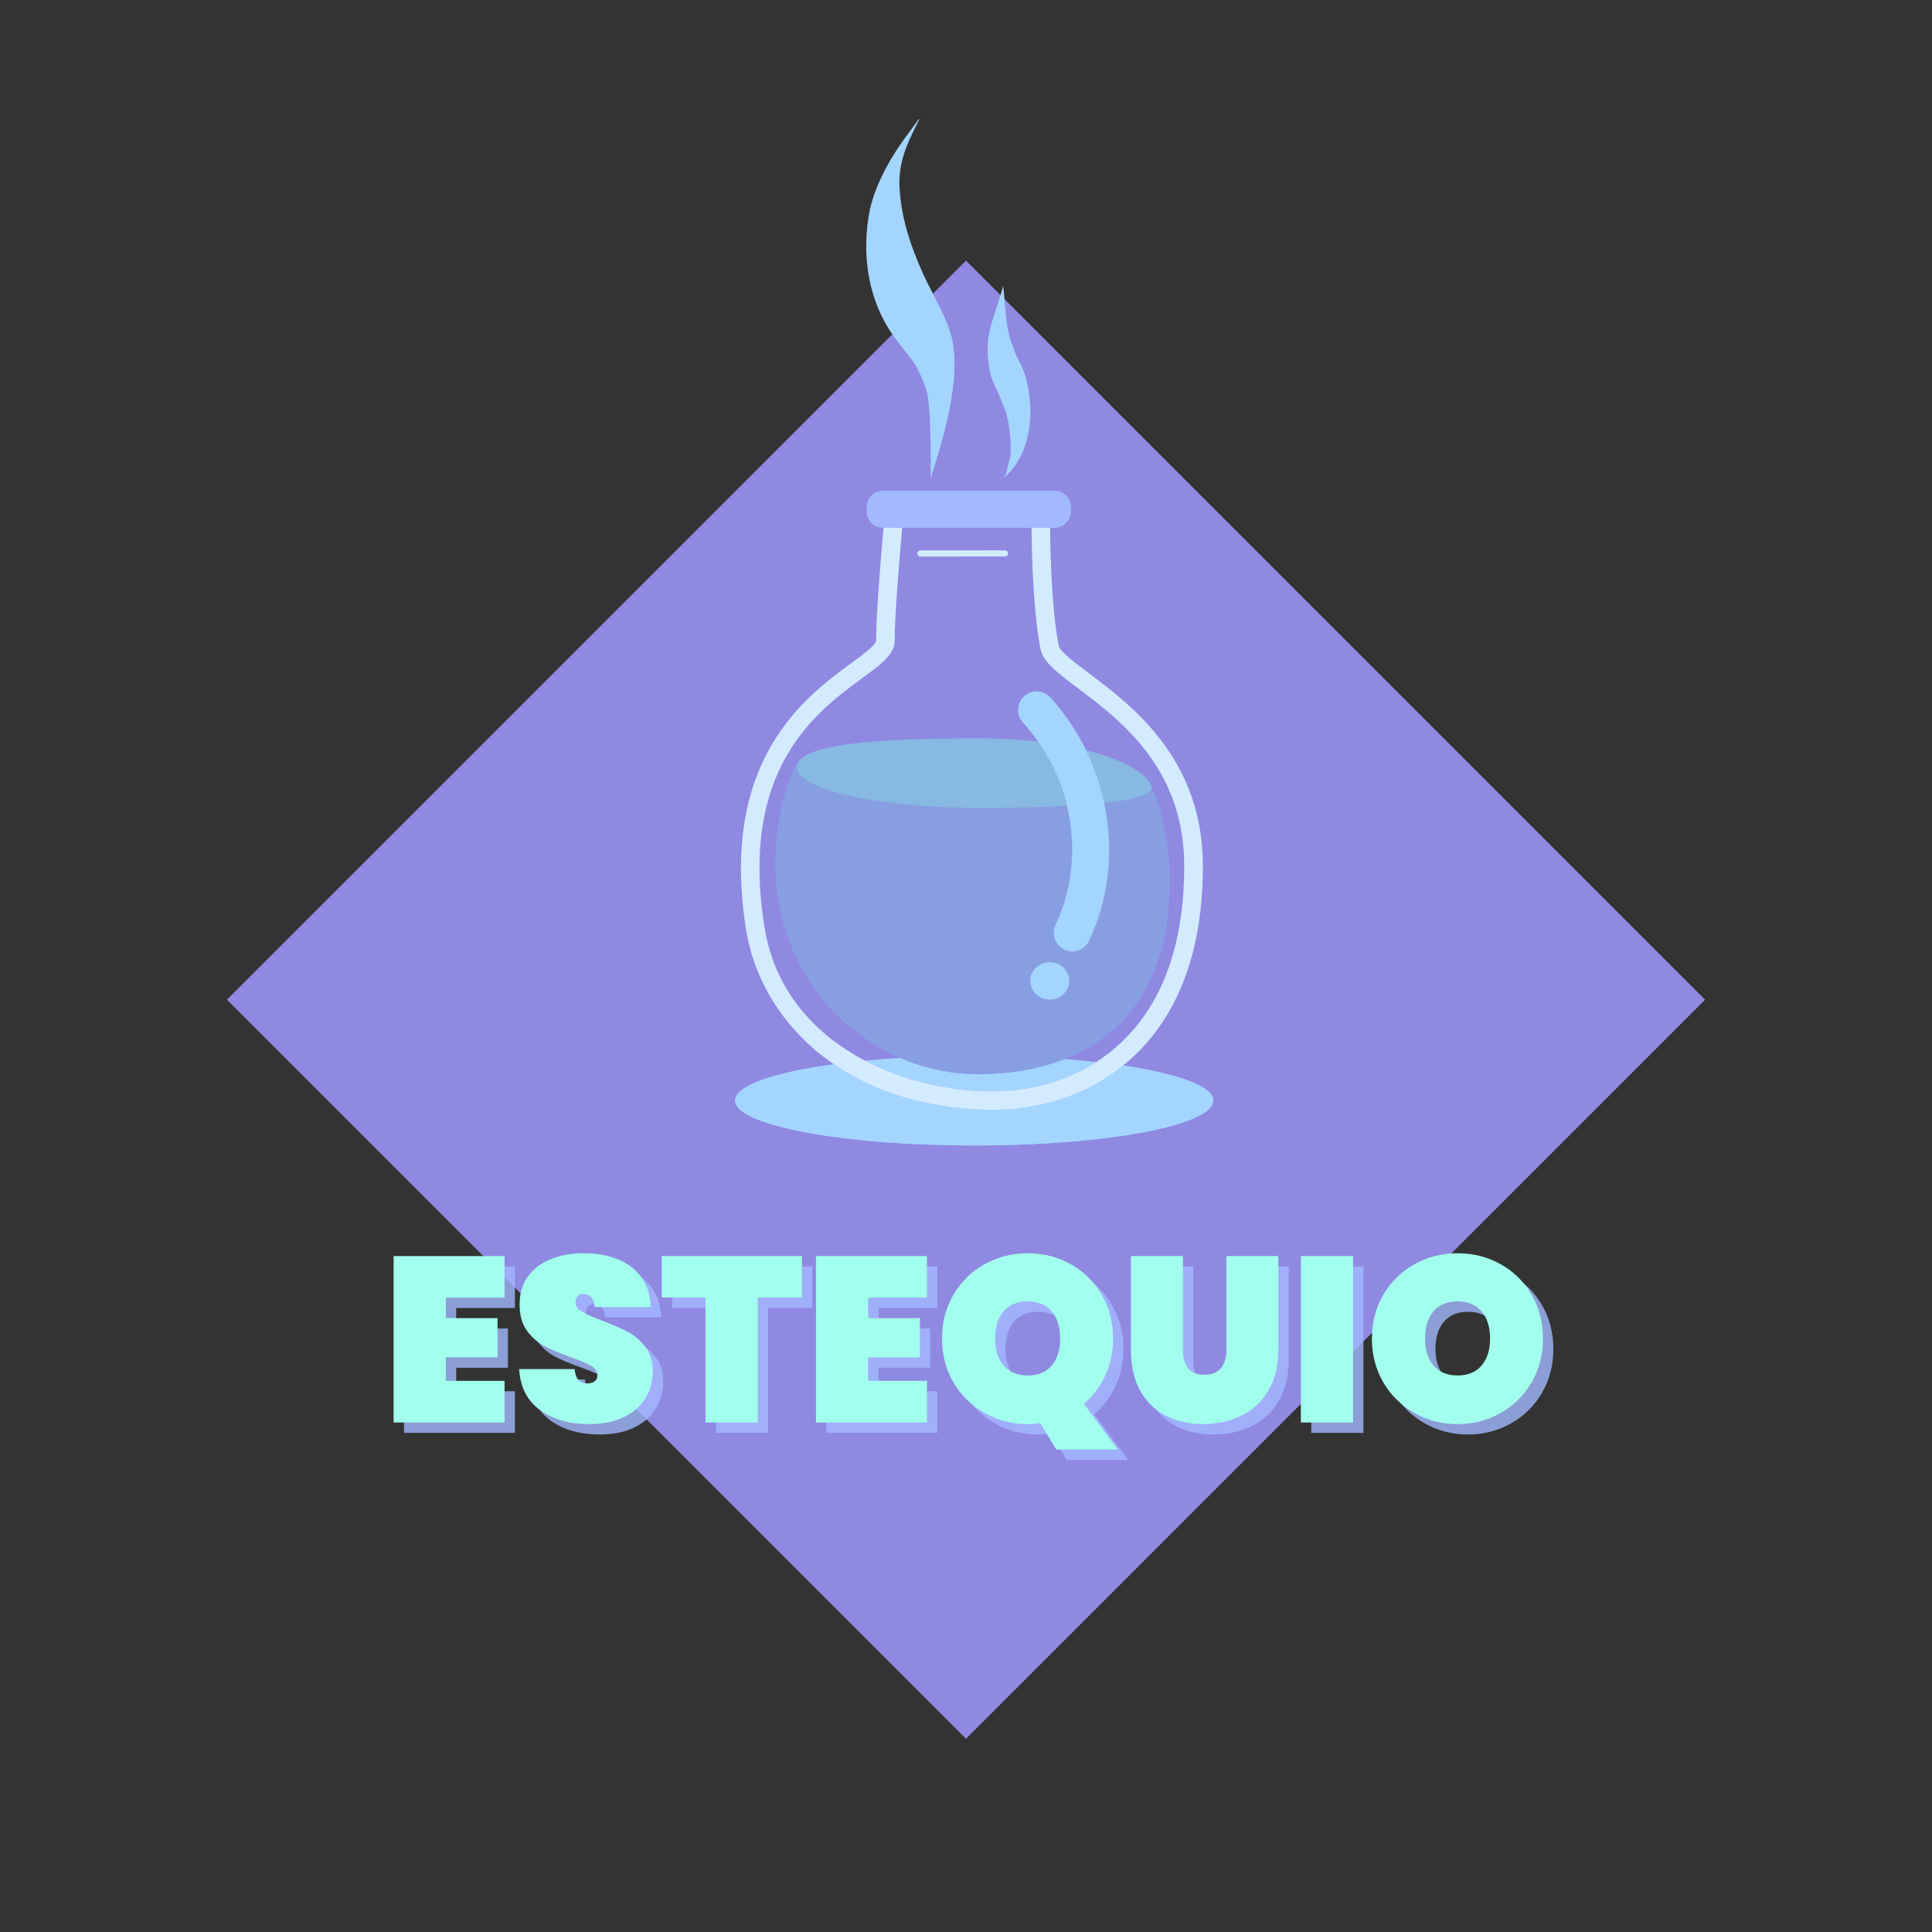 <svg xmlns="http://www.w3.org/2000/svg" xmlns:xlink="http://www.w3.org/1999/xlink" width="500" zoomAndPan="magnify" viewBox="0 0 375 375" height="500" preserveAspectRatio="xMidYMid meet" version="1.0"><rect x="0" y="0" width="375" height="375" fill="#333333" stroke="none"/><defs><g/><clipPath id="b247506649"><path d="M 44 50 L 331 50 L 331 338 L 44 338 Z M 44 50 " clip-rule="nonzero"/></clipPath><clipPath id="e5a7c4c9aa"><path d="M 44.043 194.039 L 187.5 50.582 L 330.961 194.039 L 187.5 337.496 Z M 44.043 194.039 " clip-rule="nonzero"/></clipPath><clipPath id="e16a2d8bb3"><path d="M 0 0.398 L 286.961 0.398 L 286.961 287.68 L 0 287.68 Z M 0 0.398 " clip-rule="nonzero"/></clipPath><clipPath id="172b6ac397"><path d="M 0.043 144.039 L 143.5 0.582 L 286.961 144.039 L 143.5 287.496 Z M 0.043 144.039 " clip-rule="nonzero"/></clipPath><clipPath id="1073e50af7"><rect x="0" width="287" y="0" height="288"/></clipPath><clipPath id="cec2b694eb"><path d="M 142 206 L 235.492 206 L 235.492 222.617 L 142 222.617 Z M 142 206 " clip-rule="nonzero"/></clipPath><clipPath id="57e38143f9"><path d="M 168 23.148 L 186 23.148 L 186 93 L 168 93 Z M 168 23.148 " clip-rule="nonzero"/></clipPath></defs><g clip-path="url(#b247506649)"><g clip-path="url(#e5a7c4c9aa)"><g transform="matrix(1, 0, 0, 1, 44, 50)"><g clip-path="url(#1073e50af7)"><g clip-path="url(#e16a2d8bb3)"><g clip-path="url(#172b6ac397)"><path fill="#8f89e2" d="M 0.043 144.039 L 143.5 0.582 L 286.961 144.039 L 143.5 287.496 Z M 0.043 144.039 " fill-opacity="1" fill-rule="nonzero"/></g></g></g></g></g></g><path fill="#889ee2" d="M 223.406 152.555 C 223.426 152.629 223.461 152.695 223.477 152.766 C 223.844 154.215 220.312 155.227 214.336 155.879 C 216.23 164.82 215.348 174.25 211.395 182.609 C 210.777 183.914 209.484 184.672 208.133 184.672 C 207.617 184.672 207.094 184.559 206.598 184.328 C 204.797 183.473 204.027 181.324 204.879 179.523 C 208.293 172.316 208.945 164.133 207.109 156.43 C 202.152 156.695 196.363 156.816 190.133 156.816 C 171.055 156.816 154.688 153.418 154.688 148.859 C 154.688 148.547 154.77 148.254 154.922 147.973 C 153.738 149.391 152.922 151.684 151.934 155.738 C 146.25 179.129 157.934 198.086 174.695 205.336 C 179.371 207.359 184.438 208.469 189.645 208.512 C 195.766 208.512 201.574 207.578 206.707 205.555 C 218.734 200.805 227.051 190.004 227.051 170.805 C 227.031 163.352 225.309 156.359 223.406 152.555 Z M 203.758 193.992 C 201.688 193.992 200 192.379 200 190.391 C 200 188.398 201.68 186.785 203.758 186.785 C 205.832 186.785 207.516 188.398 207.516 190.391 C 207.516 192.375 205.828 193.992 203.758 193.992 Z M 203.758 193.992 " fill-opacity="1" fill-rule="nonzero"/><path fill="#889ee2" d="M 222.75 151.391 C 222.375 150.914 221.879 150.438 221.25 149.965 C 221.82 150.312 222.324 150.723 222.676 151.258 C 222.699 151.301 222.727 151.352 222.75 151.391 Z M 222.75 151.391 " fill-opacity="1" fill-rule="nonzero"/><path fill="#87b9e2" d="M 223.406 152.555 C 223.191 152.129 222.969 151.738 222.75 151.391 C 223.055 151.781 223.273 152.168 223.406 152.555 Z M 223.406 152.555 " fill-opacity="1" fill-rule="nonzero"/><path fill="#87b9e2" d="M 214.336 155.879 C 213.727 153.016 212.832 150.211 211.664 147.504 C 211.387 146.867 211.109 146.234 210.805 145.609 C 215.523 146.801 219.105 148.344 221.254 149.969 C 221.879 150.438 222.383 150.914 222.754 151.395 C 222.973 151.738 223.195 152.129 223.41 152.559 C 223.43 152.633 223.465 152.699 223.48 152.77 C 223.84 154.215 220.312 155.227 214.336 155.879 Z M 214.336 155.879 " fill-opacity="1" fill-rule="nonzero"/><path fill="#87b9e2" d="M 207.102 156.43 C 202.145 156.695 196.355 156.816 190.125 156.816 C 171.043 156.816 154.68 153.418 154.68 148.859 C 154.68 148.547 154.762 148.254 154.914 147.973 C 156.945 144.172 172.359 143.297 190.129 143.297 C 194.207 143.297 198.004 143.535 201.477 143.938 C 202.574 145.508 203.543 147.145 204.375 148.848 C 205.562 151.285 206.477 153.832 207.102 156.43 Z M 207.102 156.43 " fill-opacity="1" fill-rule="nonzero"/><path fill="#a3d5ff" d="M 212.824 206.129 C 204.746 211.352 196.055 211.992 191.086 211.816 C 183.188 211.539 174.992 209.582 167.895 205.867 C 170.062 205.656 172.332 205.477 174.68 205.336 C 179.359 207.359 184.426 208.469 189.629 208.512 C 195.754 208.512 201.559 207.578 206.695 205.555 C 208.816 205.723 210.867 205.914 212.824 206.129 Z M 212.824 206.129 " fill-opacity="1" fill-rule="nonzero"/><path fill="#a3d5ff" d="M 207.516 190.387 C 207.516 190.863 207.422 191.324 207.23 191.766 C 207.039 192.207 206.766 192.594 206.414 192.934 C 206.062 193.27 205.656 193.531 205.195 193.715 C 204.734 193.898 204.258 193.988 203.758 193.988 C 203.258 193.988 202.781 193.898 202.32 193.715 C 201.859 193.531 201.453 193.27 201.102 192.934 C 200.746 192.594 200.477 192.207 200.285 191.766 C 200.094 191.324 200 190.863 200 190.387 C 200 189.906 200.094 189.449 200.285 189.008 C 200.477 188.566 200.746 188.176 201.102 187.84 C 201.453 187.5 201.859 187.238 202.32 187.059 C 202.781 186.875 203.258 186.781 203.758 186.781 C 204.258 186.781 204.734 186.875 205.195 187.059 C 205.656 187.238 206.062 187.5 206.414 187.84 C 206.766 188.176 207.039 188.566 207.23 189.008 C 207.422 189.449 207.516 189.906 207.516 190.387 Z M 207.516 190.387 " fill-opacity="1" fill-rule="nonzero"/><g clip-path="url(#cec2b694eb)"><path fill="#a3d5ff" d="M 235.5 213.613 C 235.5 218.43 214.727 222.332 189.098 222.332 C 163.469 222.332 142.695 218.43 142.695 213.613 C 142.695 210.715 150.234 208.152 161.824 206.57 C 169.699 211.977 179.656 215.02 190.953 215.422 C 191.438 215.438 191.961 215.449 192.516 215.449 C 198.852 215.449 209.066 214.082 218.016 206.809 C 228.668 208.402 235.5 210.855 235.5 213.613 Z M 235.5 213.613 " fill-opacity="1" fill-rule="nonzero"/><path fill="#a3d5ff" d="M 235.5 213.613 C 235.5 218.43 214.727 222.332 189.098 222.332 C 163.469 222.332 142.695 218.43 142.695 213.613 C 142.695 210.715 150.234 208.152 161.824 206.57 C 169.699 211.977 179.656 215.02 190.953 215.422 C 191.438 215.438 191.961 215.449 192.516 215.449 C 198.852 215.449 209.066 214.082 218.016 206.809 C 228.668 208.402 235.5 210.855 235.5 213.613 Z M 235.5 213.613 " fill-opacity="1" fill-rule="nonzero"/></g><path fill="#a3d5ff" d="M 207.516 190.387 C 207.516 190.863 207.422 191.324 207.23 191.766 C 207.039 192.207 206.766 192.594 206.414 192.934 C 206.062 193.27 205.656 193.531 205.195 193.715 C 204.734 193.898 204.258 193.988 203.758 193.988 C 203.258 193.988 202.781 193.898 202.32 193.715 C 201.859 193.531 201.453 193.27 201.102 192.934 C 200.746 192.594 200.477 192.207 200.285 191.766 C 200.094 191.324 200 190.863 200 190.387 C 200 189.906 200.094 189.449 200.285 189.008 C 200.477 188.566 200.746 188.176 201.102 187.84 C 201.453 187.5 201.859 187.238 202.32 187.059 C 202.781 186.875 203.258 186.781 203.758 186.781 C 204.258 186.781 204.734 186.875 205.195 187.059 C 205.656 187.238 206.062 187.5 206.414 187.84 C 206.766 188.176 207.039 188.566 207.23 189.008 C 207.422 189.449 207.516 189.906 207.516 190.387 Z M 207.516 190.387 " fill-opacity="1" fill-rule="nonzero"/><path fill="#a3d5ff" d="M 211.391 182.609 C 210.773 183.914 209.48 184.672 208.129 184.672 C 207.613 184.672 207.09 184.559 206.594 184.328 C 204.793 183.473 204.023 181.324 204.875 179.523 C 208.289 172.316 208.941 164.133 207.105 156.43 C 206.48 153.832 205.566 151.281 204.375 148.844 C 203.543 147.141 202.574 145.504 201.477 143.934 C 200.578 142.652 199.613 141.406 198.539 140.23 C 197.203 138.766 197.301 136.477 198.777 135.141 C 200.246 133.797 202.527 133.898 203.871 135.375 C 206.703 138.48 209.012 141.934 210.809 145.609 C 211.113 146.23 211.391 146.867 211.668 147.504 C 212.84 150.215 213.73 153.016 214.34 155.879 C 216.227 164.82 215.348 174.25 211.391 182.609 Z M 211.391 182.609 " fill-opacity="1" fill-rule="nonzero"/><g clip-path="url(#57e38143f9)"><path fill="#a3d5ff" d="M 177.707 70.875 C 178.672 72.609 179.676 75.016 180.035 76.645 C 180.715 80.465 180.664 88.645 180.645 92.816 C 182.883 85.922 185.93 75.645 185.16 68.219 C 184.793 62.938 181.48 58.199 179.238 53.305 C 176.566 47.328 174.809 41.977 174.566 35.73 C 174.523 30.598 176.543 26.93 178.828 22.418 C 177.422 24.434 175.895 26.375 174.508 28.41 C 172.02 32.117 169.895 36.211 168.867 40.574 C 167.07 49.316 168.48 58.781 173.984 65.961 C 175.18 67.629 176.578 69.156 177.707 70.875 Z M 177.707 70.875 " fill-opacity="1" fill-rule="nonzero"/></g><path fill="#a3d5ff" d="M 195.613 81.418 C 195.859 82.633 196.633 87.789 195.926 89.309 C 195.586 90.141 195.559 91.867 194.758 92.809 C 200.508 88.09 200.977 78.82 198.805 72.324 C 198.18 70.57 197.059 68.965 196.582 67.16 C 195.023 63.375 195.219 59.395 194.711 55.469 C 193.848 58.82 192.434 62.078 191.832 65.469 C 191.555 68.047 191.719 70.684 192.398 73.207 C 193.48 75.902 195.082 78.91 195.613 81.418 Z M 195.613 81.418 " fill-opacity="1" fill-rule="nonzero"/><path fill="#a3b9ff" d="M 207.852 98.426 L 207.852 99.246 C 207.852 101.016 206.422 102.441 204.66 102.441 L 171.395 102.441 C 169.629 102.441 168.199 101.008 168.199 99.246 L 168.199 98.426 C 168.199 96.66 169.633 95.234 171.395 95.234 L 204.66 95.234 C 206.422 95.23 207.852 96.66 207.852 98.426 Z M 207.852 98.426 " fill-opacity="1" fill-rule="nonzero"/><path fill="#d3ebff" d="M 233.48 168.086 C 233.48 184.012 229.07 196.336 220.379 204.723 C 219.605 205.469 218.812 206.152 218.016 206.797 C 209.066 214.074 198.852 215.438 192.516 215.438 C 191.969 215.438 191.441 215.43 190.953 215.414 C 179.656 215.012 169.699 211.965 161.824 206.562 C 160.477 205.633 159.176 204.648 157.945 203.578 C 150.902 197.453 146.25 189.312 144.852 180.656 C 139.504 147.602 156.258 135.301 165.262 128.691 C 167.285 127.211 170.051 125.176 170.051 124.367 C 170.051 119.27 170.965 108.324 171.492 102.438 L 175.117 102.438 C 174.598 108.191 173.656 119.379 173.656 124.367 C 173.656 127.004 171.027 128.934 167.391 131.602 C 158.43 138.18 143.414 149.199 148.406 180.074 C 150.379 192.25 158.09 200.738 167.883 205.859 C 174.98 209.574 183.176 211.531 191.074 211.809 C 196.043 211.984 204.734 211.34 212.812 206.121 C 214.539 205.008 216.242 203.691 217.863 202.125 C 225.82 194.445 229.859 182.992 229.859 168.082 C 229.859 149.082 217.426 139.75 209.207 133.57 C 205.305 130.645 202.496 128.531 201.98 126.039 C 201.477 123.617 200.363 116.637 200.223 102.438 L 203.824 102.438 C 203.953 116.305 205.027 122.992 205.504 125.309 C 205.742 126.461 208.602 128.613 211.367 130.688 C 219.645 136.902 233.48 147.289 233.48 168.086 Z M 233.48 168.086 " fill-opacity="1" fill-rule="nonzero"/><path fill="#d3ebff" d="M 178.668 108.027 C 178.336 108.027 178.066 107.758 178.066 107.426 C 178.066 107.098 178.336 106.828 178.668 106.828 L 195.062 106.824 C 195.395 106.824 195.664 107.09 195.664 107.422 C 195.664 107.754 195.395 108.023 195.062 108.023 Z M 178.668 108.027 " fill-opacity="1" fill-rule="nonzero"/><g fill="#a3b9ff" fill-opacity="0.8"><g transform="translate(76.138, 278.118)"><g><path d="M 12.406 -24.234 L 12.406 -20.25 L 22.453 -20.25 L 22.453 -12.641 L 12.406 -12.641 L 12.406 -8.078 L 23.812 -8.078 L 23.812 0 L 2.281 0 L 2.281 -32.297 L 23.812 -32.297 L 23.812 -24.234 Z M 12.406 -24.234 "/></g></g></g><g fill="#a3b9ff" fill-opacity="0.8"><g transform="translate(101.503, 278.118)"><g><path d="M 14.922 0.312 C 11.055 0.312 7.867 -0.586 5.359 -2.391 C 2.848 -4.203 1.488 -6.859 1.281 -10.359 L 12.047 -10.359 C 12.191 -8.504 13.016 -7.578 14.516 -7.578 C 15.055 -7.578 15.516 -7.703 15.891 -7.953 C 16.273 -8.211 16.469 -8.617 16.469 -9.172 C 16.469 -9.93 16.055 -10.547 15.234 -11.016 C 14.41 -11.484 13.133 -12.023 11.406 -12.641 C 9.332 -13.367 7.617 -14.082 6.266 -14.781 C 4.922 -15.477 3.758 -16.492 2.781 -17.828 C 1.812 -19.172 1.344 -20.895 1.375 -23 C 1.375 -25.094 1.91 -26.875 2.984 -28.344 C 4.066 -29.82 5.539 -30.941 7.406 -31.703 C 9.281 -32.461 11.391 -32.844 13.734 -32.844 C 17.691 -32.844 20.832 -31.93 23.156 -30.109 C 25.477 -28.285 26.703 -25.719 26.828 -22.406 L 15.922 -22.406 C 15.891 -23.312 15.66 -23.961 15.234 -24.359 C 14.805 -24.754 14.289 -24.953 13.688 -24.953 C 13.258 -24.953 12.91 -24.805 12.641 -24.516 C 12.367 -24.234 12.234 -23.832 12.234 -23.312 C 12.234 -22.582 12.633 -21.984 13.438 -21.516 C 14.238 -21.047 15.523 -20.473 17.297 -19.797 C 19.328 -19.035 21.004 -18.305 22.328 -17.609 C 23.648 -16.91 24.797 -15.938 25.766 -14.688 C 26.742 -13.445 27.234 -11.879 27.234 -9.984 C 27.234 -8.016 26.742 -6.242 25.766 -4.672 C 24.797 -3.109 23.383 -1.883 21.531 -1 C 19.676 -0.125 17.473 0.312 14.922 0.312 Z M 14.922 0.312 "/></g></g></g><g fill="#a3b9ff" fill-opacity="0.8"><g transform="translate(130.016, 278.118)"><g><path d="M 27.656 -32.297 L 27.656 -24.266 L 19.078 -24.266 L 19.078 0 L 8.938 0 L 8.938 -24.266 L 0.453 -24.266 L 0.453 -32.297 Z M 27.656 -32.297 "/></g></g></g><g fill="#a3b9ff" fill-opacity="0.8"><g transform="translate(158.119, 278.118)"><g><path d="M 12.406 -24.234 L 12.406 -20.25 L 22.453 -20.25 L 22.453 -12.641 L 12.406 -12.641 L 12.406 -8.078 L 23.812 -8.078 L 23.812 0 L 2.281 0 L 2.281 -32.297 L 23.812 -32.297 L 23.812 -24.234 Z M 12.406 -24.234 "/></g></g></g><g fill="#a3b9ff" fill-opacity="0.8"><g transform="translate(183.484, 278.118)"><g><path d="M 23.547 5.25 L 20.438 0.141 C 19.738 0.254 18.93 0.312 18.016 0.312 C 14.973 0.312 12.18 -0.398 9.641 -1.828 C 7.109 -3.254 5.098 -5.227 3.609 -7.75 C 2.117 -10.281 1.375 -13.125 1.375 -16.281 C 1.375 -19.445 2.117 -22.289 3.609 -24.812 C 5.098 -27.344 7.109 -29.312 9.641 -30.719 C 12.18 -32.133 14.973 -32.844 18.016 -32.844 C 21.055 -32.844 23.836 -32.133 26.359 -30.719 C 28.891 -29.312 30.891 -27.344 32.359 -24.812 C 33.836 -22.289 34.578 -19.445 34.578 -16.281 C 34.578 -13.695 34.078 -11.316 33.078 -9.141 C 32.078 -6.973 30.691 -5.129 28.922 -3.609 L 35.5 5.25 Z M 11.688 -16.281 C 11.688 -14.094 12.234 -12.352 13.328 -11.062 C 14.422 -9.77 15.984 -9.125 18.016 -9.125 C 20.023 -9.125 21.578 -9.77 22.672 -11.062 C 23.766 -12.352 24.312 -14.094 24.312 -16.281 C 24.312 -18.508 23.766 -20.27 22.672 -21.562 C 21.578 -22.852 20.023 -23.5 18.016 -23.5 C 15.984 -23.5 14.422 -22.852 13.328 -21.562 C 12.234 -20.27 11.688 -18.508 11.688 -16.281 Z M 11.688 -16.281 "/></g></g></g><g fill="#a3b9ff" fill-opacity="0.8"><g transform="translate(219.434, 278.118)"><g><path d="M 12.188 -32.297 L 12.188 -14.094 C 12.188 -12.602 12.508 -11.426 13.156 -10.562 C 13.812 -9.695 14.867 -9.266 16.328 -9.266 C 17.797 -9.266 18.879 -9.695 19.578 -10.562 C 20.273 -11.426 20.625 -12.602 20.625 -14.094 L 20.625 -32.297 L 30.703 -32.297 L 30.703 -14.094 C 30.703 -11.02 30.062 -8.395 28.781 -6.219 C 27.508 -4.051 25.766 -2.422 23.547 -1.328 C 21.328 -0.234 18.848 0.312 16.109 0.312 C 13.367 0.312 10.941 -0.234 8.828 -1.328 C 6.711 -2.422 5.062 -4.047 3.875 -6.203 C 2.688 -8.359 2.094 -10.988 2.094 -14.094 L 2.094 -32.297 Z M 12.188 -32.297 "/></g></g></g><g fill="#a3b9ff" fill-opacity="0.8"><g transform="translate(252.235, 278.118)"><g><path d="M 12.406 -32.297 L 12.406 0 L 2.281 0 L 2.281 -32.297 Z M 12.406 -32.297 "/></g></g></g><g fill="#a3b9ff" fill-opacity="0.8"><g transform="translate(266.925, 278.118)"><g><path d="M 18.016 0.312 C 14.973 0.312 12.18 -0.398 9.641 -1.828 C 7.109 -3.254 5.098 -5.227 3.609 -7.75 C 2.117 -10.281 1.375 -13.125 1.375 -16.281 C 1.375 -19.445 2.117 -22.289 3.609 -24.812 C 5.098 -27.344 7.109 -29.312 9.641 -30.719 C 12.18 -32.133 14.973 -32.844 18.016 -32.844 C 21.055 -32.844 23.836 -32.133 26.359 -30.719 C 28.891 -29.312 30.891 -27.344 32.359 -24.812 C 33.836 -22.289 34.578 -19.445 34.578 -16.281 C 34.578 -13.125 33.836 -10.281 32.359 -7.75 C 30.891 -5.227 28.883 -3.254 26.344 -1.828 C 23.801 -0.398 21.023 0.312 18.016 0.312 Z M 18.016 -9.125 C 20.023 -9.125 21.578 -9.77 22.672 -11.062 C 23.766 -12.352 24.312 -14.094 24.312 -16.281 C 24.312 -18.508 23.766 -20.27 22.672 -21.562 C 21.578 -22.852 20.023 -23.5 18.016 -23.5 C 15.984 -23.5 14.422 -22.852 13.328 -21.562 C 12.234 -20.27 11.688 -18.508 11.688 -16.281 C 11.688 -14.094 12.234 -12.352 13.328 -11.062 C 14.422 -9.77 15.984 -9.125 18.016 -9.125 Z M 18.016 -9.125 "/></g></g></g><g fill="#a3ffed" fill-opacity="1"><g transform="translate(74.121, 276.101)"><g><path d="M 12.406 -24.234 L 12.406 -20.25 L 22.453 -20.25 L 22.453 -12.641 L 12.406 -12.641 L 12.406 -8.078 L 23.812 -8.078 L 23.812 0 L 2.281 0 L 2.281 -32.297 L 23.812 -32.297 L 23.812 -24.234 Z M 12.406 -24.234 "/></g></g></g><g fill="#a3ffed" fill-opacity="1"><g transform="translate(99.486, 276.101)"><g><path d="M 14.922 0.312 C 11.055 0.312 7.867 -0.586 5.359 -2.391 C 2.848 -4.203 1.488 -6.859 1.281 -10.359 L 12.047 -10.359 C 12.191 -8.504 13.016 -7.578 14.516 -7.578 C 15.055 -7.578 15.516 -7.703 15.891 -7.953 C 16.273 -8.211 16.469 -8.617 16.469 -9.172 C 16.469 -9.93 16.055 -10.547 15.234 -11.016 C 14.41 -11.484 13.133 -12.023 11.406 -12.641 C 9.332 -13.367 7.617 -14.082 6.266 -14.781 C 4.922 -15.477 3.758 -16.492 2.781 -17.828 C 1.812 -19.172 1.344 -20.895 1.375 -23 C 1.375 -25.094 1.91 -26.875 2.984 -28.344 C 4.066 -29.82 5.539 -30.941 7.406 -31.703 C 9.281 -32.461 11.391 -32.844 13.734 -32.844 C 17.691 -32.844 20.832 -31.93 23.156 -30.109 C 25.477 -28.285 26.703 -25.719 26.828 -22.406 L 15.922 -22.406 C 15.891 -23.312 15.66 -23.961 15.234 -24.359 C 14.805 -24.754 14.289 -24.953 13.688 -24.953 C 13.258 -24.953 12.91 -24.805 12.641 -24.516 C 12.367 -24.234 12.234 -23.832 12.234 -23.312 C 12.234 -22.582 12.633 -21.984 13.438 -21.516 C 14.238 -21.047 15.523 -20.473 17.297 -19.797 C 19.328 -19.035 21.004 -18.305 22.328 -17.609 C 23.648 -16.91 24.797 -15.938 25.766 -14.688 C 26.742 -13.445 27.234 -11.879 27.234 -9.984 C 27.234 -8.016 26.742 -6.242 25.766 -4.672 C 24.797 -3.109 23.383 -1.883 21.531 -1 C 19.676 -0.125 17.473 0.312 14.922 0.312 Z M 14.922 0.312 "/></g></g></g><g fill="#a3ffed" fill-opacity="1"><g transform="translate(128, 276.101)"><g><path d="M 27.656 -32.297 L 27.656 -24.266 L 19.078 -24.266 L 19.078 0 L 8.938 0 L 8.938 -24.266 L 0.453 -24.266 L 0.453 -32.297 Z M 27.656 -32.297 "/></g></g></g><g fill="#a3ffed" fill-opacity="1"><g transform="translate(156.102, 276.101)"><g><path d="M 12.406 -24.234 L 12.406 -20.25 L 22.453 -20.25 L 22.453 -12.641 L 12.406 -12.641 L 12.406 -8.078 L 23.812 -8.078 L 23.812 0 L 2.281 0 L 2.281 -32.297 L 23.812 -32.297 L 23.812 -24.234 Z M 12.406 -24.234 "/></g></g></g><g fill="#a3ffed" fill-opacity="1"><g transform="translate(181.468, 276.101)"><g><path d="M 23.547 5.25 L 20.438 0.141 C 19.738 0.254 18.93 0.312 18.016 0.312 C 14.973 0.312 12.18 -0.398 9.641 -1.828 C 7.109 -3.254 5.098 -5.227 3.609 -7.75 C 2.117 -10.281 1.375 -13.125 1.375 -16.281 C 1.375 -19.445 2.117 -22.289 3.609 -24.812 C 5.098 -27.344 7.109 -29.312 9.641 -30.719 C 12.18 -32.133 14.973 -32.844 18.016 -32.844 C 21.055 -32.844 23.836 -32.133 26.359 -30.719 C 28.891 -29.312 30.891 -27.344 32.359 -24.812 C 33.836 -22.289 34.578 -19.445 34.578 -16.281 C 34.578 -13.695 34.078 -11.316 33.078 -9.141 C 32.078 -6.973 30.691 -5.129 28.922 -3.609 L 35.5 5.25 Z M 11.688 -16.281 C 11.688 -14.094 12.234 -12.352 13.328 -11.062 C 14.422 -9.77 15.984 -9.125 18.016 -9.125 C 20.023 -9.125 21.578 -9.77 22.672 -11.062 C 23.766 -12.352 24.312 -14.094 24.312 -16.281 C 24.312 -18.508 23.766 -20.27 22.672 -21.562 C 21.578 -22.852 20.023 -23.5 18.016 -23.5 C 15.984 -23.5 14.422 -22.852 13.328 -21.562 C 12.234 -20.27 11.688 -18.508 11.688 -16.281 Z M 11.688 -16.281 "/></g></g></g><g fill="#a3ffed" fill-opacity="1"><g transform="translate(217.417, 276.101)"><g><path d="M 12.188 -32.297 L 12.188 -14.094 C 12.188 -12.602 12.508 -11.426 13.156 -10.562 C 13.812 -9.695 14.867 -9.266 16.328 -9.266 C 17.797 -9.266 18.879 -9.695 19.578 -10.562 C 20.273 -11.426 20.625 -12.602 20.625 -14.094 L 20.625 -32.297 L 30.703 -32.297 L 30.703 -14.094 C 30.703 -11.02 30.062 -8.395 28.781 -6.219 C 27.508 -4.051 25.766 -2.422 23.547 -1.328 C 21.328 -0.234 18.848 0.312 16.109 0.312 C 13.367 0.312 10.941 -0.234 8.828 -1.328 C 6.711 -2.422 5.062 -4.047 3.875 -6.203 C 2.688 -8.359 2.094 -10.988 2.094 -14.094 L 2.094 -32.297 Z M 12.188 -32.297 "/></g></g></g><g fill="#a3ffed" fill-opacity="1"><g transform="translate(250.219, 276.101)"><g><path d="M 12.406 -32.297 L 12.406 0 L 2.281 0 L 2.281 -32.297 Z M 12.406 -32.297 "/></g></g></g><g fill="#a3ffed" fill-opacity="1"><g transform="translate(264.909, 276.101)"><g><path d="M 18.016 0.312 C 14.973 0.312 12.18 -0.398 9.641 -1.828 C 7.109 -3.254 5.098 -5.227 3.609 -7.75 C 2.117 -10.281 1.375 -13.125 1.375 -16.281 C 1.375 -19.445 2.117 -22.289 3.609 -24.812 C 5.098 -27.344 7.109 -29.312 9.641 -30.719 C 12.18 -32.133 14.973 -32.844 18.016 -32.844 C 21.055 -32.844 23.836 -32.133 26.359 -30.719 C 28.891 -29.312 30.891 -27.344 32.359 -24.812 C 33.836 -22.289 34.578 -19.445 34.578 -16.281 C 34.578 -13.125 33.836 -10.281 32.359 -7.75 C 30.891 -5.227 28.883 -3.254 26.344 -1.828 C 23.801 -0.398 21.023 0.312 18.016 0.312 Z M 18.016 -9.125 C 20.023 -9.125 21.578 -9.77 22.672 -11.062 C 23.766 -12.352 24.312 -14.094 24.312 -16.281 C 24.312 -18.508 23.766 -20.27 22.672 -21.562 C 21.578 -22.852 20.023 -23.5 18.016 -23.5 C 15.984 -23.5 14.422 -22.852 13.328 -21.562 C 12.234 -20.27 11.688 -18.508 11.688 -16.281 C 11.688 -14.094 12.234 -12.352 13.328 -11.062 C 14.422 -9.77 15.984 -9.125 18.016 -9.125 Z M 18.016 -9.125 "/></g></g></g></svg>